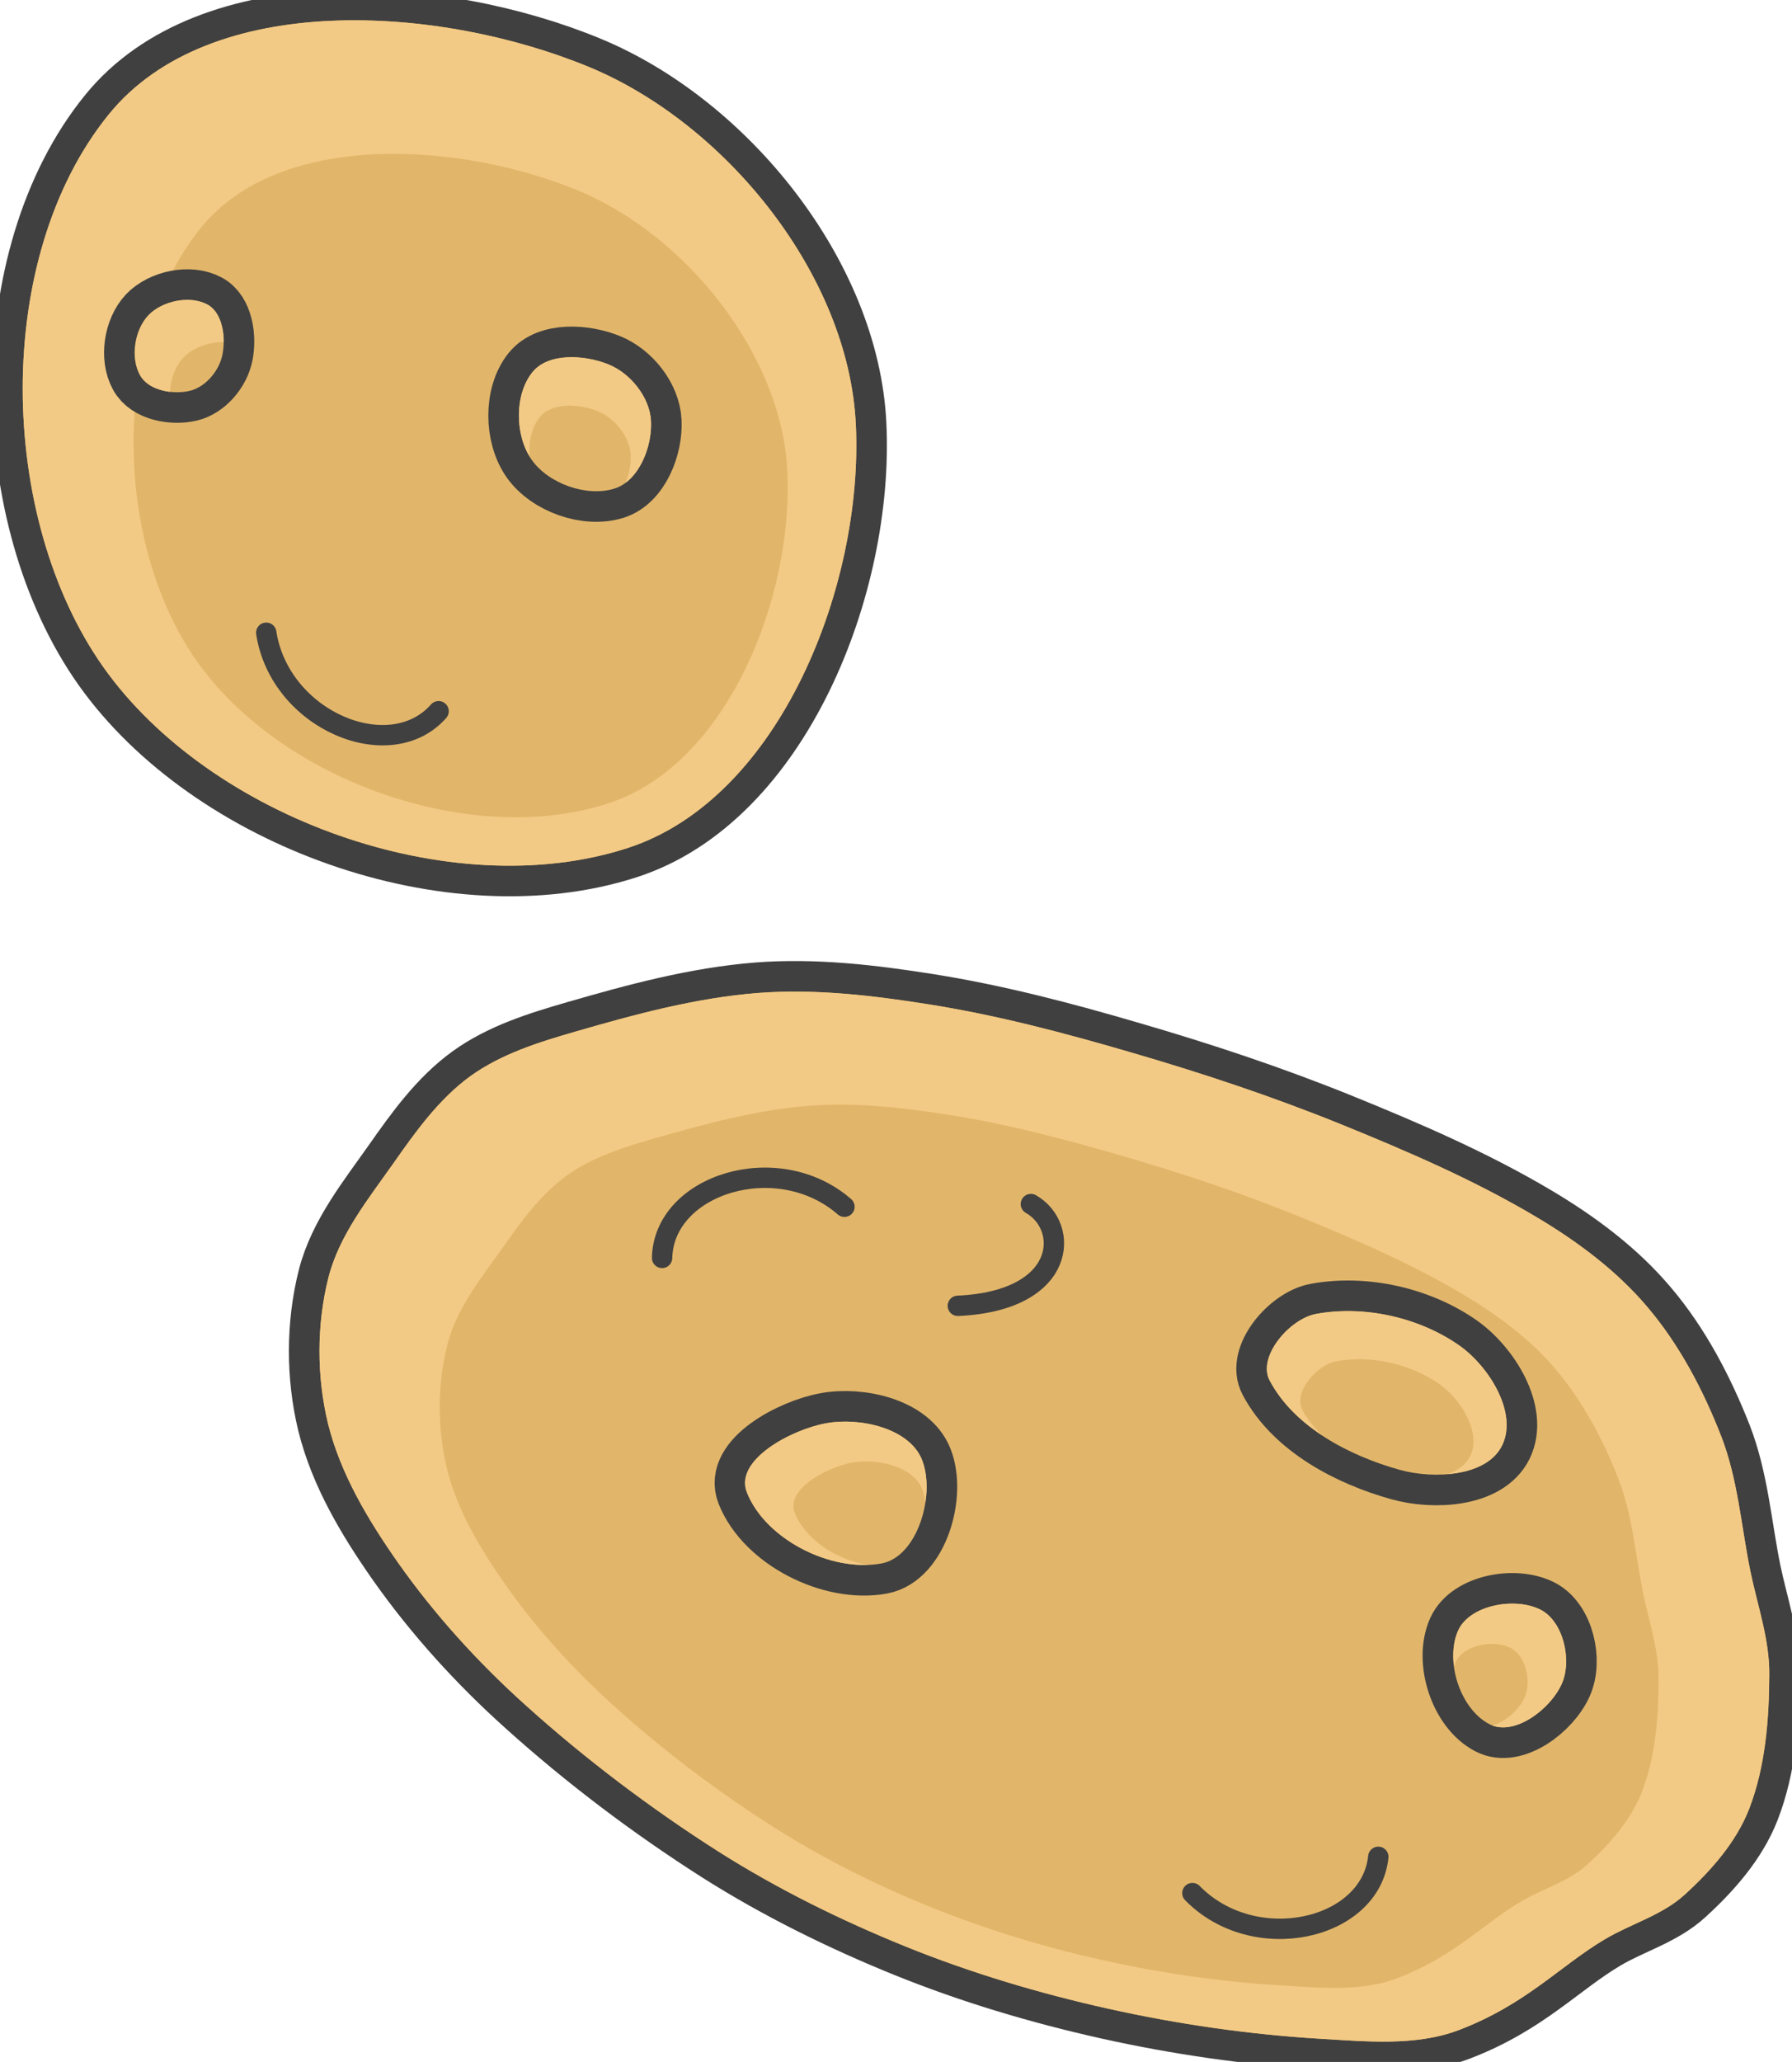 <?xml version="1.0" encoding="utf-8"?>
<!-- Generator: Adobe Illustrator 26.0.3, SVG Export Plug-In . SVG Version: 6.00 Build 0)  -->
<svg version="1.1" id="Warstwa_1" xmlns="http://www.w3.org/2000/svg" xmlns:xlink="http://www.w3.org/1999/xlink" x="0px" y="0px"
	 viewBox="0 0 66.23 76.19" style="enable-background:new 0 0 66.23 76.19;" xml:space="preserve">
<style type="text/css">
	.st0{fill:none;stroke:#404040;stroke-width:2.26;stroke-linecap:round;stroke-linejoin:round;stroke-miterlimit:22.926;}
	.st1{fill-rule:evenodd;clip-rule:evenodd;fill:#E2B66A;}
	.st2{fill-rule:evenodd;clip-rule:evenodd;fill:#F3CA85;}
	.st3{fill:none;stroke:#404040;stroke-width:0.753;stroke-linecap:round;stroke-linejoin:round;stroke-miterlimit:22.926;}
	.st4{fill:none;stroke:#404040;stroke-width:2.26;stroke-linecap:round;stroke-linejoin:round;stroke-miterlimit:22.926;}
</style>
<g>
	<path class="st0" d="M64.69,58.05c-0.34-1.67-0.46-3.4-1.08-4.99c-0.67-1.7-1.54-3.37-2.72-4.76c-1.13-1.34-2.58-2.42-4.09-3.32
		c-2.3-1.37-4.78-2.44-7.27-3.45c-2.52-1.02-5.11-1.88-7.72-2.64c-2.46-0.72-4.96-1.38-7.49-1.78c-2.08-0.33-4.2-0.58-6.3-0.42
		c-2.3,0.18-4.55,0.79-6.76,1.43c-1.35,0.39-2.73,0.82-3.87,1.64c-1.16,0.84-2.02,2.04-2.84,3.21c-0.93,1.32-2.01,2.66-2.41,4.23
		c-0.44,1.74-0.44,3.65-0.02,5.39c0.46,1.87,1.49,3.58,2.59,5.15c1.36,1.93,2.97,3.7,4.73,5.28c2.21,1.99,4.61,3.8,7.12,5.4
		c2.18,1.38,4.51,2.53,6.9,3.5c2.42,0.98,4.94,1.73,7.49,2.3c2.57,0.57,5.18,0.95,7.81,1.11c1.72,0.1,3.55,0.29,5.16-0.32
		c2.51-0.96,3.74-2.38,5.42-3.37c0.95-0.56,2.08-0.87,2.91-1.62c0.98-0.89,1.92-1.95,2.4-3.19c0.6-1.56,0.74-3.3,0.74-4.97
		C65.4,60.57,64.95,59.31,64.69,58.05L64.69,58.05z"/>
	<path class="st1" d="M64.69,58.05c-0.34-1.67-0.46-3.4-1.08-4.99c-0.67-1.7-1.54-3.37-2.72-4.76c-1.13-1.34-2.58-2.42-4.09-3.32
		c-2.3-1.37-4.78-2.44-7.27-3.45c-2.52-1.02-5.11-1.88-7.72-2.64c-2.46-0.72-4.96-1.38-7.49-1.78c-2.08-0.33-4.2-0.58-6.3-0.42
		c-2.3,0.18-4.55,0.79-6.76,1.43c-1.35,0.39-2.73,0.82-3.87,1.64c-1.16,0.84-2.02,2.04-2.84,3.21c-0.93,1.32-2.01,2.66-2.41,4.23
		c-0.44,1.74-0.44,3.65-0.02,5.39c0.46,1.87,1.49,3.58,2.59,5.15c1.36,1.93,2.97,3.7,4.73,5.28c2.21,1.99,4.61,3.8,7.12,5.4
		c2.18,1.38,4.51,2.53,6.9,3.5c2.42,0.98,4.94,1.73,7.49,2.3c2.57,0.57,5.18,0.95,7.81,1.11c1.72,0.1,3.55,0.29,5.16-0.32
		c2.51-0.96,3.74-2.38,5.42-3.37c0.95-0.56,2.08-0.87,2.91-1.62c0.98-0.89,1.92-1.95,2.4-3.19c0.6-1.56,0.74-3.3,0.74-4.97
		C65.4,60.57,64.95,59.31,64.69,58.05L64.69,58.05z"/>
	<path class="st2" d="M64.69,58.05c-0.34-1.67-0.46-3.4-1.08-4.99c-0.66-1.7-1.54-3.37-2.72-4.76c-1.13-1.34-2.58-2.42-4.09-3.32
		c-2.3-1.37-4.78-2.44-7.27-3.45c-2.52-1.02-5.11-1.88-7.72-2.64c-2.46-0.72-4.96-1.38-7.49-1.78c-2.08-0.33-4.2-0.58-6.3-0.42
		c-2.3,0.18-4.55,0.79-6.76,1.43c-1.35,0.39-2.73,0.82-3.87,1.64c-1.16,0.84-2.02,2.04-2.84,3.21c-0.93,1.32-2.01,2.66-2.41,4.23
		c-0.44,1.74-0.44,3.65-0.02,5.39c0.46,1.87,1.49,3.58,2.59,5.15c1.36,1.93,2.97,3.7,4.73,5.28c2.21,1.99,4.61,3.8,7.12,5.4
		c2.18,1.38,4.51,2.53,6.9,3.5c2.42,0.98,4.94,1.73,7.49,2.3c2.57,0.57,5.18,0.95,7.81,1.11c1.72,0.1,3.55,0.29,5.16-0.32
		c2.51-0.96,3.74-2.38,5.42-3.37c0.95-0.56,2.08-0.87,2.91-1.62c0.98-0.89,1.92-1.95,2.4-3.19c0.6-1.56,0.73-3.3,0.74-4.97
		C65.4,60.57,64.95,59.31,64.69,58.05L64.69,58.05z M60.72,58.82c-0.28-1.4-0.39-2.86-0.91-4.19c-0.56-1.43-1.3-2.83-2.29-4.01
		c-0.95-1.13-2.17-2.03-3.44-2.79c-1.94-1.15-4.02-2.05-6.11-2.9c-2.12-0.86-4.29-1.58-6.49-2.22c-2.07-0.6-4.17-1.16-6.3-1.5
		c-1.75-0.28-3.53-0.49-5.3-0.35c-1.93,0.15-3.82,0.67-5.69,1.2c-1.13,0.33-2.3,0.69-3.25,1.38c-0.97,0.7-1.7,1.72-2.39,2.7
		c-0.79,1.11-1.69,2.23-2.02,3.56c-0.37,1.47-0.37,3.07-0.02,4.54c0.38,1.57,1.25,3.01,2.18,4.33c1.14,1.62,2.5,3.11,3.97,4.44
		c1.86,1.68,3.87,3.2,5.99,4.54c1.83,1.16,3.79,2.13,5.8,2.94c2.04,0.82,4.15,1.46,6.3,1.94c2.16,0.48,4.36,0.8,6.57,0.93
		c1.45,0.09,2.99,0.25,4.34-0.27c2.11-0.81,3.15-2,4.56-2.83c0.8-0.47,1.75-0.73,2.44-1.36c0.83-0.75,1.61-1.64,2.02-2.68
		c0.51-1.31,0.62-2.77,0.62-4.18C61.31,60.94,60.93,59.88,60.72,58.82L60.72,58.82z"/>
	<path class="st3" d="M50.94,68.61c-0.28,2.71-4.58,3.68-6.87,1.34"/>
	<path class="st3" d="M24.47,46.48c0.06-2.72,4.27-4.04,6.74-1.89"/>
	<path class="st4" d="M30.53,52.59c1.25-0.23,3.09,0.18,3.55,1.36c0.5,1.27-0.16,3.57-1.5,3.82c-1.84,0.34-4.28-0.88-4.97-2.62
		C27.13,53.94,29.26,52.82,30.53,52.59L30.53,52.59z"/>
	<path class="st1" d="M30.53,52.59c1.25-0.23,3.09,0.18,3.55,1.36c0.5,1.27-0.16,3.57-1.5,3.82c-1.84,0.34-4.28-0.88-4.97-2.62
		C27.13,53.94,29.26,52.82,30.53,52.59L30.53,52.59z"/>
	<path class="st2" d="M30.53,52.59c1.25-0.23,3.09,0.18,3.55,1.36c0.17,0.44,0.21,1.01,0.12,1.57c-0.02-0.17-0.05-0.34-0.11-0.49
		c-0.34-0.86-1.68-1.15-2.59-0.99c-0.93,0.17-2.47,0.98-2.13,1.86c0.4,1,1.58,1.76,2.72,1.92c-1.76,0.08-3.86-1.08-4.49-2.68
		C27.13,53.94,29.26,52.82,30.53,52.59L30.53,52.59z"/>
	<path class="st4" d="M51.73,54.31c1.25,0.35,3.22,0.26,3.79-0.91c0.58-1.2-0.49-2.91-1.58-3.68c-1.48-1.04-3.52-1.5-5.3-1.17
		c-0.98,0.18-2.19,1.59-1.71,2.47C47.84,52.73,49.86,53.79,51.73,54.31L51.73,54.31z"/>
	<path class="st1" d="M51.73,54.31c1.25,0.35,3.22,0.26,3.79-0.91c0.58-1.2-0.49-2.91-1.58-3.68c-1.48-1.04-3.52-1.5-5.3-1.17
		c-0.98,0.18-2.19,1.59-1.71,2.47C47.84,52.73,49.86,53.79,51.73,54.31L51.73,54.31z"/>
	<path class="st2" d="M53.49,54.47c0.88-0.07,1.7-0.38,2.03-1.07c0.58-1.2-0.49-2.91-1.58-3.68c-1.48-1.04-3.52-1.5-5.3-1.17
		c-0.98,0.18-2.19,1.59-1.71,2.47c0.44,0.82,1.13,1.49,1.94,2.02c-0.3-0.28-0.55-0.59-0.74-0.95c-0.34-0.64,0.53-1.65,1.24-1.79
		c1.29-0.24,2.76,0.09,3.83,0.84c0.79,0.56,1.56,1.79,1.14,2.66C54.17,54.14,53.86,54.35,53.49,54.47L53.49,54.47z"/>
	<path class="st0" d="M57.72,62.22c0.39-0.87,0.06-2.31-0.78-2.74C56,59,54.32,59.3,53.89,60.25c-0.5,1.11,0.07,2.9,1.16,3.46
		C55.95,64.18,57.3,63.16,57.72,62.22L57.72,62.22z"/>
	<path class="st1" d="M57.72,62.22c0.39-0.87,0.06-2.31-0.78-2.74C56,59,54.32,59.3,53.89,60.25c-0.5,1.11,0.07,2.9,1.16,3.46
		C55.95,64.18,57.3,63.16,57.72,62.22L57.72,62.22z"/>
	<path class="st2" d="M57.72,62.22c0.39-0.87,0.06-2.31-0.78-2.74C56,59,54.32,59.3,53.89,60.25c-0.17,0.38-0.21,0.85-0.15,1.32
		c0.02-0.05,0.03-0.11,0.06-0.16c0.29-0.64,1.41-0.84,2.03-0.52c0.57,0.29,0.78,1.25,0.52,1.83c-0.19,0.44-0.7,0.9-1.19,1.04
		C56.07,64.09,57.32,63.12,57.72,62.22L57.72,62.22z"/>
	<path class="st3" d="M38.1,44.49c1.45,0.82,1.35,3.58-2.7,3.76"/>
	<path class="st0" d="M4.01,4.24C7.75-0.39,16.28,0.2,21.78,2.48c5.07,2.1,9.59,7.71,9.85,13.2c0.29,5.92-2.8,13.84-8.45,15.66
		c-6.5,2.1-15.41-1.11-19.36-6.69C-0.1,19.1-0.27,9.53,4.01,4.24L4.01,4.24z"/>
	<path class="st1" d="M4.01,4.24C7.75-0.39,16.28,0.2,21.78,2.48c5.07,2.1,9.59,7.71,9.85,13.2c0.29,5.92-2.8,13.84-8.45,15.66
		c-6.5,2.1-15.41-1.11-19.36-6.69C-0.1,19.1-0.27,9.53,4.01,4.24L4.01,4.24z"/>
	<path class="st2" d="M4.01,4.24C7.75-0.39,16.28,0.2,21.78,2.48c5.07,2.1,9.59,7.71,9.85,13.2c0.29,5.92-2.8,13.84-8.45,15.66
		c-6.5,2.1-15.41-1.11-19.36-6.69C-0.1,19.1-0.27,9.53,4.01,4.24L4.01,4.24z M7.42,8.42c2.94-3.63,9.63-3.17,13.95-1.38
		c3.98,1.65,7.52,6.05,7.73,10.36c0.23,4.65-2.2,10.86-6.63,12.29c-5.1,1.65-12.1-0.87-15.19-5.25C4.2,20.09,4.06,12.57,7.42,8.42
		L7.42,8.42z"/>
	<path class="st0" d="M19.68,13.75c0.59-0.73,1.95-0.64,2.82-0.28c0.81,0.33,1.52,1.22,1.56,2.09c0.05,0.94-0.44,2.2-1.34,2.49
		c-1.03,0.33-2.45-0.18-3.07-1.06C19.03,16.11,19,14.59,19.68,13.75L19.68,13.75z"/>
	<path class="st1" d="M19.68,13.75c0.59-0.73,1.95-0.64,2.82-0.28c0.81,0.33,1.52,1.22,1.56,2.09c0.05,0.94-0.44,2.2-1.34,2.49
		c-1.03,0.33-2.45-0.18-3.07-1.06C19.03,16.11,19,14.59,19.68,13.75L19.68,13.75z"/>
	<path class="st2" d="M19.68,13.75c0.59-0.73,1.95-0.64,2.82-0.28c0.81,0.33,1.52,1.22,1.56,2.09c0.04,0.79-0.3,1.8-0.94,2.28
		c0.14-0.33,0.21-0.7,0.19-1.03c-0.03-0.67-0.58-1.35-1.2-1.61c-0.67-0.28-1.71-0.35-2.16,0.21c-0.3,0.37-0.42,0.92-0.38,1.45
		C19.03,15.98,19.03,14.55,19.68,13.75L19.68,13.75z"/>
	<path class="st0" d="M7.66,11.25c0.57,0.3,0.69,1.23,0.56,1.86C8.1,13.7,7.6,14.3,7.02,14.44c-0.63,0.15-1.54-0.01-1.85-0.58
		c-0.36-0.65-0.2-1.67,0.31-2.21C5.99,11.12,7.01,10.9,7.66,11.25L7.66,11.25z"/>
	<path class="st1" d="M7.66,11.25c0.57,0.3,0.69,1.23,0.56,1.86C8.1,13.7,7.6,14.3,7.02,14.44c-0.63,0.15-1.54-0.01-1.85-0.58
		c-0.36-0.65-0.2-1.67,0.31-2.21C5.99,11.12,7.01,10.9,7.66,11.25L7.66,11.25z"/>
	<path class="st2" d="M7.66,11.25c0.44,0.23,0.61,0.83,0.61,1.39c-0.55-0.01-1.14,0.2-1.49,0.57c-0.3,0.31-0.48,0.79-0.5,1.27
		c-0.46-0.06-0.9-0.25-1.1-0.62c-0.36-0.65-0.2-1.67,0.31-2.21C5.99,11.12,7.01,10.9,7.66,11.25L7.66,11.25z"/>
	<path class="st3" d="M16.21,26.28c-1.8,2.04-5.87,0.34-6.37-2.9"/>
</g>
</svg>
